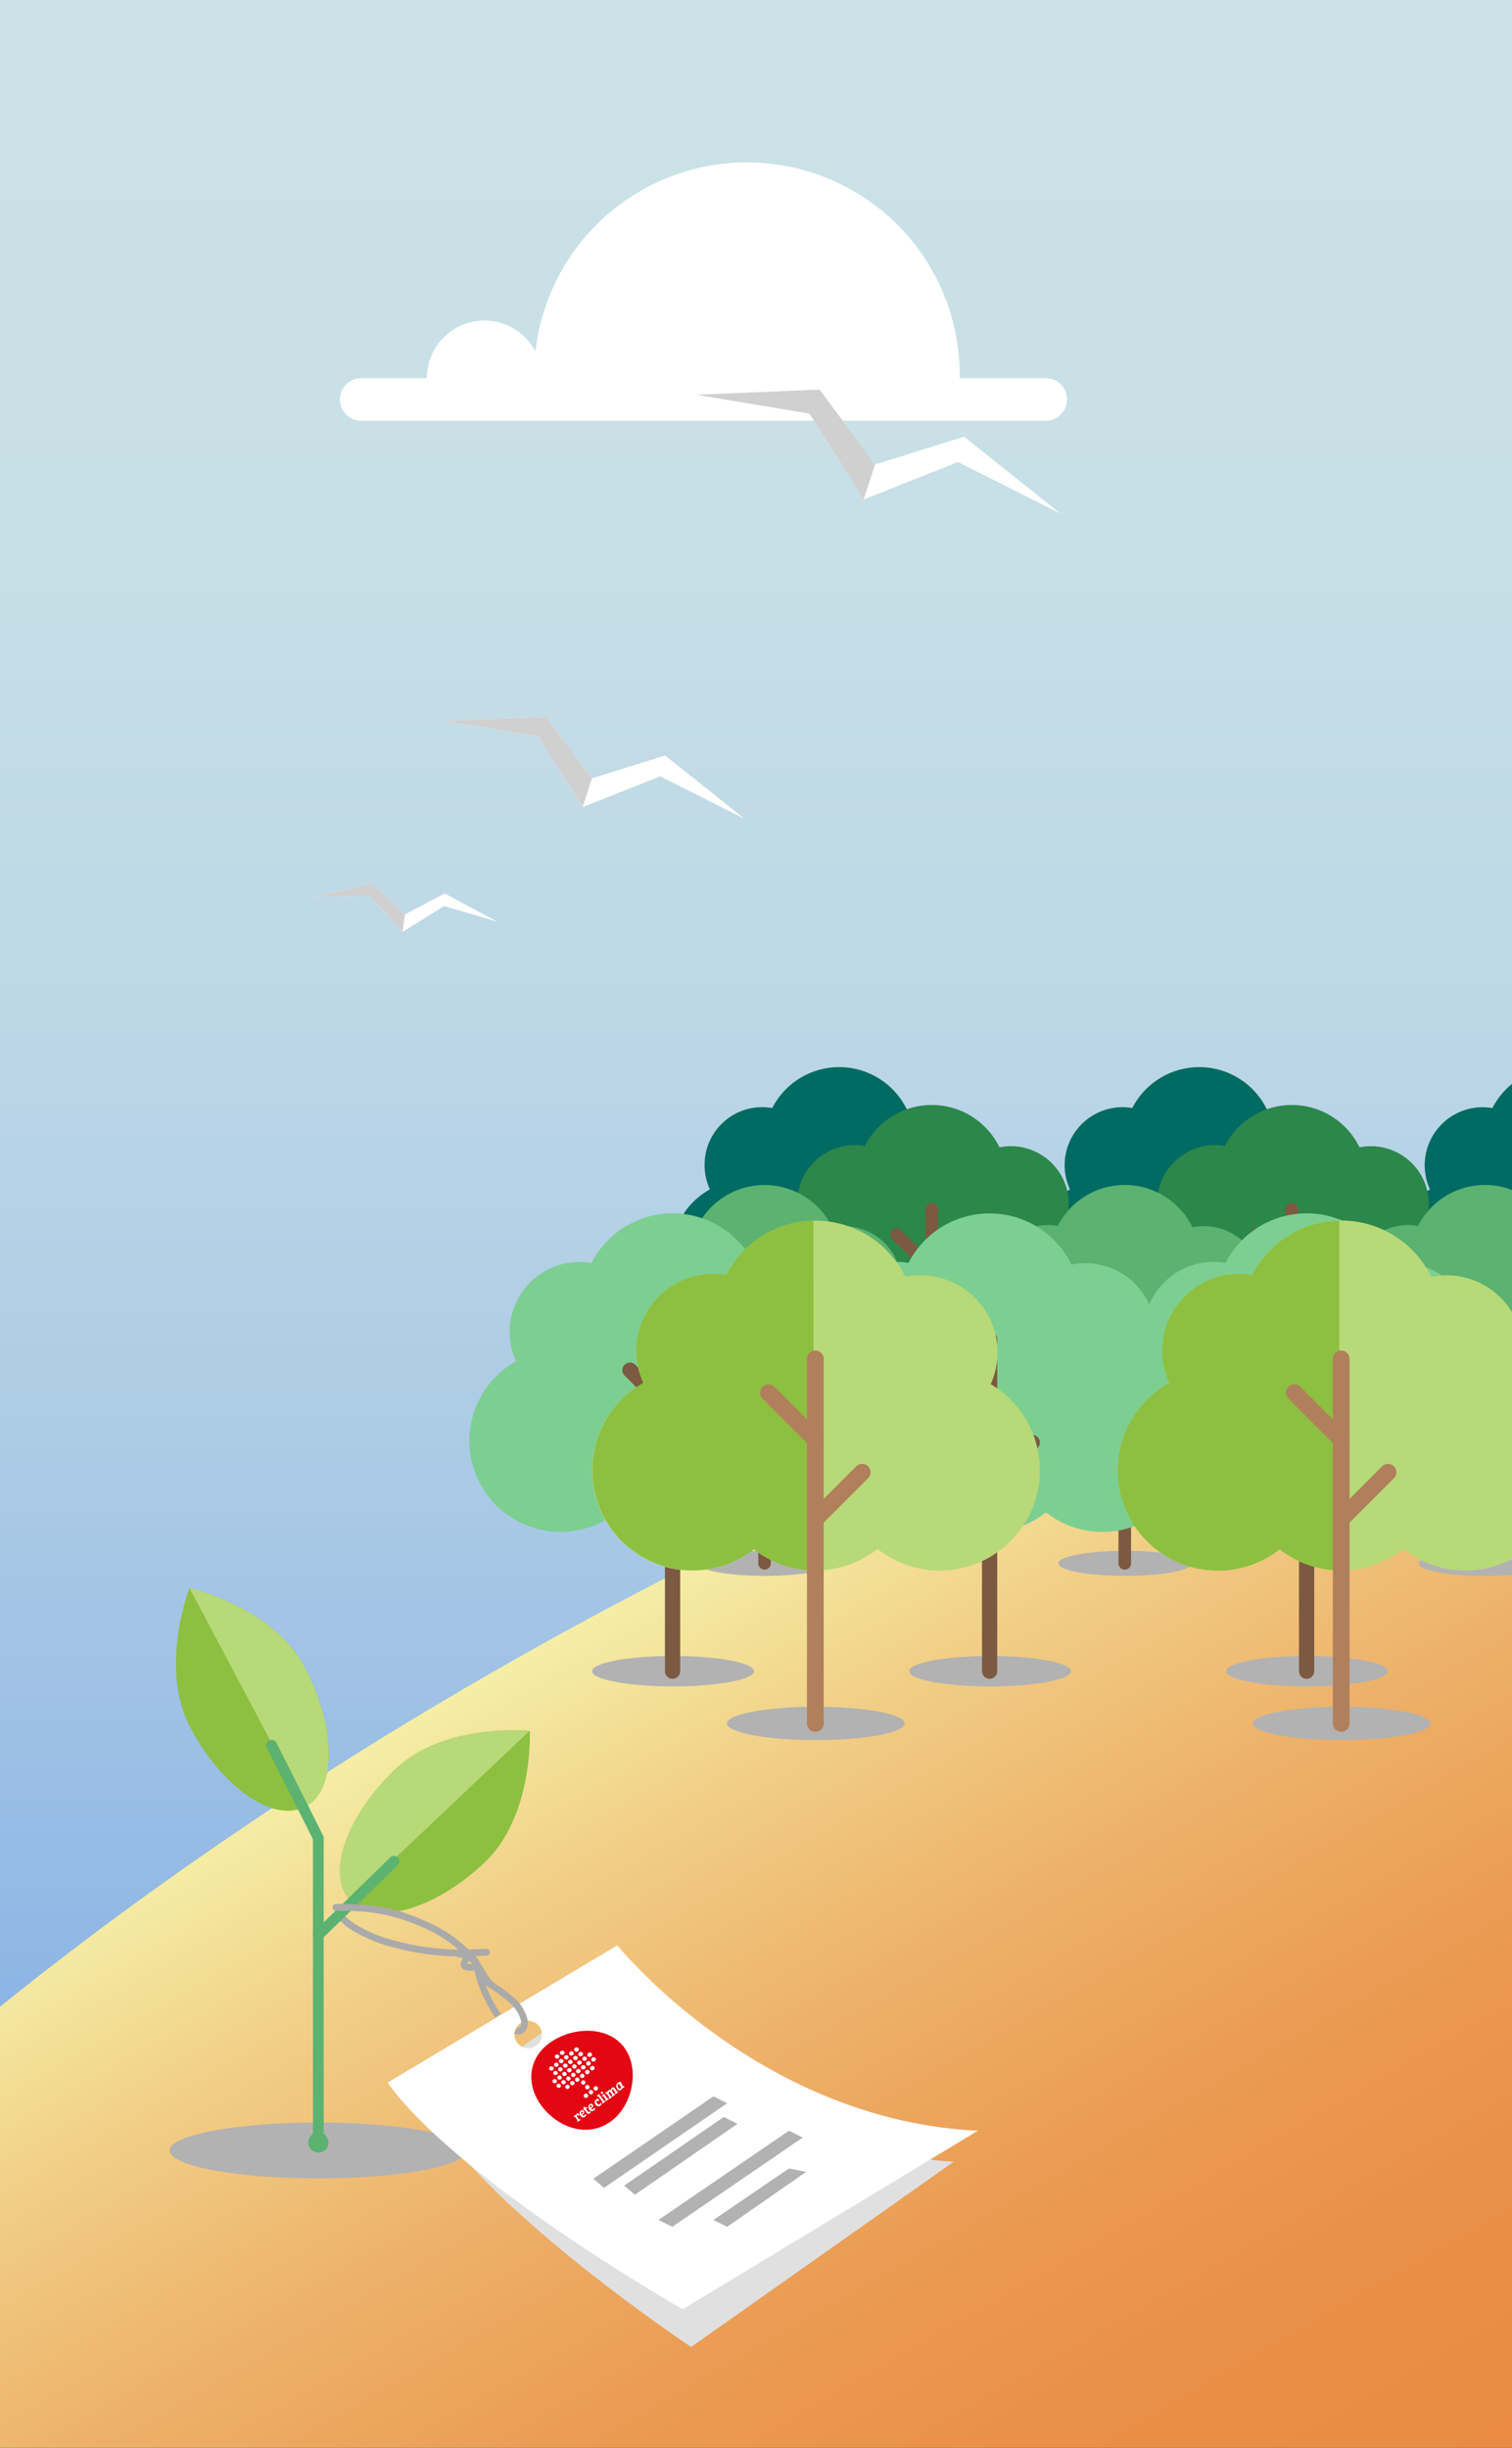 <svg xmlns="http://www.w3.org/2000/svg" xmlns:xlink="http://www.w3.org/1999/xlink" viewBox="0 0 375 607"><rect x="0" y="0" width="375" height="607" fill="#333333" stroke="none"/><defs><style>.cls-1{isolation:isolate;}.cls-2{fill:url(#linear-gradient);}.cls-3{fill:#fff;}.cls-4{fill:#d0d0d0;}.cls-5{fill:url(#linear-gradient-2);}.cls-25,.cls-6{fill:#b2b2b2;}.cls-17,.cls-6{mix-blend-mode:multiply;}.cls-7{fill:#006b62;}.cls-10,.cls-12,.cls-14,.cls-15,.cls-7,.cls-9{fill-rule:evenodd;}.cls-11,.cls-13,.cls-16,.cls-18,.cls-21,.cls-23,.cls-8{fill:none;stroke-miterlimit:10;}.cls-11,.cls-13,.cls-8{stroke:#7c5941;}.cls-11,.cls-13,.cls-16,.cls-18,.cls-21,.cls-8{stroke-linecap:round;}.cls-8{stroke-width:3.12px;}.cls-9{fill:#2b874a;}.cls-10,.cls-22{fill:#5bb271;}.cls-11{stroke-width:3.12px;}.cls-12{fill:#7ccf91;}.cls-13{stroke-width:3.78px;}.cls-14,.cls-20{fill:#b8d977;}.cls-15,.cls-19{fill:#8dbf41;}.cls-16{stroke:#b07f5b;stroke-width:4.15px;}.cls-17{fill:#e0e0e0;}.cls-18,.cls-23{stroke:#aaa;}.cls-18{stroke-width:1.7px;}.cls-21{stroke:#5bb271;stroke-width:2.66px;}.cls-23{stroke-width:1.65px;}.cls-24{fill:#e30613;}</style><linearGradient id="linear-gradient" x1="187.5" y1="504" x2="187.5" gradientUnits="userSpaceOnUse"><stop offset="0" stop-color="#8ab3e5"/><stop offset="0.04" stop-color="#90b7e5"/><stop offset="0.27" stop-color="#aacae5"/><stop offset="0.5" stop-color="#bcd7e6"/><stop offset="0.74" stop-color="#c7dfe6"/><stop offset="1" stop-color="#cbe2e6"/></linearGradient><linearGradient id="linear-gradient-2" x1="76.09" y1="650.93" x2="222.59" y2="397.19" gradientTransform="matrix(-1, 0, 0, 1, 375, 0)" gradientUnits="userSpaceOnUse"><stop offset="0" stop-color="#e98b43"/><stop offset="0.2" stop-color="#ea8f47"/><stop offset="0.4" stop-color="#eb9b53"/><stop offset="0.6" stop-color="#edb068"/><stop offset="0.81" stop-color="#f1cd85"/><stop offset="1" stop-color="#f5eea6"/></linearGradient></defs><title>forest-aziend-mobile</title><g class="cls-1"><g id="Layer_2" data-name="Layer 2"><g id="forest"><rect class="cls-2" width="375" height="504"/><polygon class="cls-3" points="164.95 187.34 146.81 193.02 135.51 177.74 110.32 178.79 133.45 182.63 144.49 200.14 163.73 192.51 184.67 203.05 164.95 187.34"/><polygon class="cls-4" points="110.32 178.79 135.51 177.74 146.81 193.02 144.49 200.14 133.45 182.63 110.32 178.79"/><polygon class="cls-3" points="110.32 221.56 100.44 226.73 92.31 219.09 77.88 222.34 91.64 222.14 99.84 231.09 110.15 224.67 123.35 228.56 110.32 221.56"/><polygon class="cls-4" points="77.88 222.34 92.31 219.09 100.44 226.73 99.84 231.09 91.64 222.14 77.88 222.34"/><path class="cls-3" d="M259.13,104.33H89.36a5.28,5.28,0,0,1,0-10.55H259.13a5.28,5.28,0,1,1,0,10.55Z"/><path class="cls-3" d="M237.76,99.06c.17-1.74.26-3.5.26-5.28a52.78,52.78,0,1,0-105.55,0c0,1.78.09,3.54.26,5.28Z"/><path class="cls-3" d="M133.4,99.06a14.27,14.27,0,1,0-26.5,0Z"/><polygon class="cls-3" points="239.1 108.29 217.03 115.2 203.28 96.61 172.64 97.89 200.77 102.56 214.2 123.86 237.61 114.58 263.08 127.4 239.1 108.29"/><polygon class="cls-4" points="172.64 97.89 203.28 96.61 217.03 115.2 214.2 123.86 200.77 102.56 172.64 97.89"/><path class="cls-5" d="M0,497.62c89.4-72,206-135.31,335.66-176.87q19.8-6.36,39.34-11.81V607H0Z"/><ellipse class="cls-6" cx="297.52" cy="358.46" rx="16.58" ry="3.11"/><path class="cls-7" d="M330.12,295.18a14.37,14.37,0,0,0-13.07-20.34,14.68,14.68,0,0,0-2.83.28,18.67,18.67,0,0,0-33.4-.34,14.55,14.55,0,0,0-2.39-.22,14.38,14.38,0,0,0-14.38,14.38,14.22,14.22,0,0,0,1.32,6A18.69,18.69,0,1,0,286,326a18.63,18.63,0,0,0,23-.08,18.68,18.68,0,1,0,21.12-30.72Z"/><line class="cls-8" x1="297.43" y1="290.44" x2="297.43" y2="358.46"/><line class="cls-8" x1="297.43" y1="305.5" x2="288.7" y2="296.76"/><line class="cls-8" x1="297.43" y1="320.33" x2="306.17" y2="311.59"/><ellipse class="cls-6" cx="208.23" cy="358.46" rx="16.58" ry="3.11"/><path class="cls-7" d="M240.82,295.18a14.37,14.37,0,0,0-13.07-20.34,14.68,14.68,0,0,0-2.83.28,18.67,18.67,0,0,0-33.4-.34,14.27,14.27,0,0,0-16.77,14.16,14.22,14.22,0,0,0,1.32,6A18.69,18.69,0,1,0,196.66,326a18.63,18.63,0,0,0,23-.08,18.68,18.68,0,1,0,21.12-30.72Z"/><line class="cls-8" x1="208.14" y1="290.44" x2="208.14" y2="358.46"/><line class="cls-8" x1="208.14" y1="305.5" x2="199.4" y2="296.76"/><line class="cls-8" x1="208.14" y1="320.33" x2="216.87" y2="311.59"/><path class="cls-7" d="M375,268.79a18.8,18.8,0,0,0-4.88,6,14.55,14.55,0,0,0-2.39-.22,14.38,14.38,0,0,0-14.38,14.38,14.22,14.22,0,0,0,1.32,6A18.68,18.68,0,1,0,375,326.16Z"/><ellipse class="cls-6" cx="320.48" cy="367.85" rx="16.58" ry="3.11"/><path class="cls-9" d="M353.07,304.57A14.37,14.37,0,0,0,340,284.23a14.5,14.5,0,0,0-2.82.28,18.67,18.67,0,0,0-33.4-.34,14.67,14.67,0,0,0-2.4-.22A14.37,14.37,0,0,0,287,298.33a14.21,14.21,0,0,0,1.31,6,18.69,18.69,0,1,0,20.59,31.06,18.64,18.64,0,0,0,23-.08,18.68,18.68,0,1,0,21.11-30.72Z"/><line class="cls-8" x1="320.39" y1="299.83" x2="320.39" y2="367.85"/><line class="cls-8" x1="320.39" y1="314.89" x2="311.65" y2="306.15"/><line class="cls-8" x1="320.39" y1="329.72" x2="329.13" y2="320.98"/><ellipse class="cls-6" cx="231.18" cy="367.85" rx="16.58" ry="3.11"/><path class="cls-9" d="M263.78,304.57a14.37,14.37,0,0,0-15.9-20.06,18.67,18.67,0,0,0-33.4-.34,14.57,14.57,0,0,0-2.4-.22A14.37,14.37,0,0,0,199,304.31a18.69,18.69,0,1,0,20.59,31.06,18.64,18.64,0,0,0,23-.08,18.68,18.68,0,1,0,21.12-30.72Z"/><line class="cls-8" x1="231.09" y1="299.83" x2="231.09" y2="367.85"/><line class="cls-8" x1="231.09" y1="314.89" x2="222.35" y2="306.15"/><line class="cls-8" x1="231.09" y1="329.72" x2="239.83" y2="320.98"/><path class="cls-10" d="M375,295.08A18.68,18.68,0,0,0,351.69,304a14.57,14.57,0,0,0-2.4-.21,14.37,14.37,0,0,0-13.07,20.36,18.69,18.69,0,1,0,20.61,31.05,18.61,18.61,0,0,0,18.17,2.7Z"/><path class="cls-6" d="M375,384.82c-2-.16-4.25-.26-6.6-.26-9.16,0-16.59,1.4-16.59,3.12s7.43,3.11,16.59,3.11c2.35,0,4.58-.09,6.6-.26Z"/><ellipse class="cls-6" cx="279.05" cy="387.68" rx="16.59" ry="3.11"/><path class="cls-10" d="M311.67,324.39a14.36,14.36,0,0,0-13.08-20.33,13.86,13.86,0,0,0-2.83.28,18.69,18.69,0,0,0-33.42-.35,14.57,14.57,0,0,0-2.4-.21,14.35,14.35,0,0,0-13.06,20.36,18.69,18.69,0,1,0,20.6,31.05,18.67,18.67,0,0,0,23.06-.07,18.69,18.69,0,1,0,21.13-30.73Z"/><line class="cls-11" x1="278.96" y1="319.66" x2="278.96" y2="387.68"/><line class="cls-11" x1="278.96" y1="334.72" x2="270.22" y2="325.98"/><line class="cls-11" x1="278.96" y1="349.55" x2="287.7" y2="340.8"/><ellipse class="cls-6" cx="189.71" cy="387.68" rx="16.59" ry="3.11"/><path class="cls-10" d="M222.32,324.39a14.36,14.36,0,0,0-13.08-20.33,13.93,13.93,0,0,0-2.83.28A18.69,18.69,0,0,0,173,304a14.33,14.33,0,0,0-16.77,14.17,14.28,14.28,0,0,0,1.31,6,18.69,18.69,0,1,0,20.6,31.05,18.67,18.67,0,0,0,23.06-.07,18.69,18.69,0,1,0,21.13-30.73Z"/><line class="cls-11" x1="189.62" y1="319.66" x2="189.62" y2="387.68"/><line class="cls-11" x1="189.62" y1="334.72" x2="180.87" y2="325.98"/><line class="cls-11" x1="189.62" y1="349.55" x2="198.36" y2="340.8"/><ellipse class="cls-6" cx="324.17" cy="414.42" rx="20.08" ry="3.77"/><path class="cls-12" d="M363.63,337.85a17.19,17.19,0,0,0,1.58-7.2,17.4,17.4,0,0,0-20.82-17.06,22.61,22.61,0,0,0-40.44-.42,17.36,17.36,0,0,0-18.71,24.37,22.61,22.61,0,1,0,24.93,37.57,22.6,22.6,0,0,0,27.9-.08,22.61,22.61,0,1,0,25.56-37.18Z"/><line class="cls-13" x1="324.06" y1="332.12" x2="324.06" y2="414.42"/><line class="cls-13" x1="324.06" y1="350.34" x2="313.49" y2="339.77"/><line class="cls-13" x1="324.06" y1="368.29" x2="334.64" y2="357.71"/><ellipse class="cls-6" cx="245.55" cy="414.42" rx="20.08" ry="3.77"/><path class="cls-12" d="M285,337.85a17.38,17.38,0,0,0-15.83-24.6,17.55,17.55,0,0,0-3.42.34,22.61,22.61,0,0,0-40.43-.42,17.36,17.36,0,0,0-18.71,24.37,22.61,22.61,0,1,0,24.93,37.57,22.58,22.58,0,0,0,27.89-.08A22.61,22.61,0,1,0,285,337.85Z"/><line class="cls-13" x1="245.44" y1="332.12" x2="245.44" y2="414.42"/><line class="cls-13" x1="245.44" y1="350.34" x2="234.86" y2="339.77"/><line class="cls-13" x1="245.44" y1="368.29" x2="256.02" y2="357.71"/><ellipse class="cls-6" cx="166.92" cy="414.42" rx="20.08" ry="3.77"/><path class="cls-12" d="M206.38,337.85a17.19,17.19,0,0,0,1.58-7.2,17.4,17.4,0,0,0-20.82-17.06,22.61,22.61,0,0,0-40.44-.42A17.36,17.36,0,0,0,128,337.54a22.61,22.61,0,1,0,24.93,37.57,22.6,22.6,0,0,0,27.9-.08,22.61,22.61,0,1,0,25.56-37.18Z"/><line class="cls-13" x1="166.81" y1="332.12" x2="166.81" y2="414.42"/><line class="cls-13" x1="166.81" y1="350.34" x2="156.24" y2="339.77"/><line class="cls-13" x1="166.81" y1="368.29" x2="177.39" y2="357.71"/><ellipse class="cls-6" cx="332.76" cy="427.38" rx="22.05" ry="4.14"/><path class="cls-14" d="M375,325.37a19.07,19.07,0,0,0-16.28-9.13,19.31,19.31,0,0,0-3.75.37,24.84,24.84,0,0,0-44.42-.46,19.68,19.68,0,0,0-3.18-.28A19.08,19.08,0,0,0,290,342.93a24.84,24.84,0,1,0,27.38,41.27,24.79,24.79,0,0,0,30.64-.1,24.79,24.79,0,0,0,27,2.47Z"/><path class="cls-15" d="M332.16,302.68a24.83,24.83,0,0,0-21.61,13.47,19.68,19.68,0,0,0-3.18-.28A19.08,19.08,0,0,0,290,342.93a24.84,24.84,0,1,0,27.38,41.27,24.75,24.75,0,0,0,14.78,5.23Z"/><line class="cls-16" x1="332.64" y1="336.97" x2="332.64" y2="427.38"/><line class="cls-16" x1="332.64" y1="356.99" x2="321.02" y2="345.37"/><line class="cls-16" x1="332.64" y1="376.7" x2="344.26" y2="365.08"/><ellipse class="cls-6" cx="202.34" cy="427.38" rx="22.05" ry="4.14"/><path class="cls-14" d="M245.69,343.26a19.08,19.08,0,0,0-17.39-27,19.31,19.31,0,0,0-3.75.37,24.85,24.85,0,0,0-44.42-.46,19.68,19.68,0,0,0-3.18-.28,19.08,19.08,0,0,0-17.37,27.06A24.84,24.84,0,1,0,187,384.2a24.79,24.79,0,0,0,30.64-.1,24.84,24.84,0,1,0,28.09-40.84Z"/><path class="cls-15" d="M201.74,302.68a24.83,24.83,0,0,0-21.61,13.47,19.68,19.68,0,0,0-3.18-.28,19.08,19.08,0,0,0-17.37,27.06A24.84,24.84,0,1,0,187,384.2a24.75,24.75,0,0,0,14.78,5.23Z"/><line class="cls-16" x1="202.22" y1="336.97" x2="202.22" y2="427.38"/><line class="cls-16" x1="202.22" y1="356.99" x2="190.6" y2="345.37"/><line class="cls-16" x1="202.22" y1="376.7" x2="213.84" y2="365.08"/></g><g id="forest_2" data-name="forest 2"><path class="cls-17" d="M157,488.35l-50.74,35.34C122.19,549.31,171.41,582,171.41,582l65.13-45.94C188.07,533.41,157,488.35,157,488.35Z"/><path class="cls-18" d="M84.83,475.56a13.65,13.65,0,0,0,3.16,2.5,36.38,36.38,0,0,0,10.42,4.18c9.49,2.47,16.29,2.15,22.25,1.88"/><ellipse class="cls-6" cx="78.95" cy="533.27" rx="36.89" ry="6.93"/><path class="cls-19" d="M47.22,428.41c7.93,15,20.7,23.74,28.52,19.59s7.74-19.63-.19-34.6S47,393.81,47,393.81,39.29,413.44,47.22,428.41Z"/><path class="cls-20" d="M47,393.81s20.6,4.63,28.53,19.59,8,30.46.19,34.6Z"/><path class="cls-20" d="M98.09,438.62c-12.3,11.64-17.34,26.29-11.25,32.72s21,2.2,33.29-9.44,11.25-32.72,11.25-32.72S110.39,427,98.09,438.62Z"/><path class="cls-19" d="M131.38,429.18s1.05,21.07-11.25,32.72-27.21,15.87-33.29,9.44Z"/><polyline class="cls-21" points="67.38 432.78 78.95 455.79 78.95 531.41"/><circle class="cls-22" cx="78.95" cy="531.29" r="2.5"/><line class="cls-21" x1="78.95" y1="479.85" x2="97.71" y2="461.55"/><path class="cls-3" d="M153.11,482.39l-57,34.06c17.88,24.69,73.21,56.19,73.21,56.19l73.22-44.27C188,525.81,153.11,482.39,153.11,482.39ZM131,507.93a3.41,3.41,0,1,1,3.41-3.4A3.4,3.4,0,0,1,131,507.93Z"/><path class="cls-23" d="M123.52,499.88a35.93,35.93,0,0,1-4.47-9.09c-.36-1.08-.42-3.13-1.48-3-5.14.58-.53-2.79-2-2.83,3.19.85,4,5.72,6.74,7.58a45.87,45.87,0,0,1,4.31,3.21,9.68,9.68,0,0,1,3.35,5,3.08,3.08,0,0,1-.2,2.22,1.32,1.32,0,0,1-1.86.51"/><path class="cls-18" d="M119.05,489.2a8.56,8.56,0,0,0-3.4-5.1,33.2,33.2,0,0,0-10.22-6.82C96.07,473,89.26,473,83.3,473"/><path class="cls-24" d="M154.76,507.66c4.08,5.41,2.08,14.54-3.26,18.41s-12.26,2-16.62-3.15-4.32-12.06,1.31-16.22S150.67,502.26,154.76,507.66Z"/><path class="cls-3" d="M143.16,524.94c.18.26.27.38.46.63l.22-.14.16.23-.71.52-.15-.22.07-.07s0-.07,0-.14c-.22-.3-.33-.46-.56-.76,0,0-.07-.06-.11,0l-.1,0-.17-.23.47-.34.16.21h0a.47.47,0,0,1,.19-.52.75.75,0,0,1,.27-.13l.36.5-.27.23-.14-.18s-.05,0-.07,0l-.07,0A.27.27,0,0,0,143.16,524.94Z"/><path class="cls-3" d="M144.79,523.5c.29.4,0,.74-.38,1a.34.34,0,0,0,.5.08.61.61,0,0,0,.25-.35l.29.19a1,1,0,0,1-.37.5c-.45.32-.83.13-1.12-.27a.85.85,0,0,1,.1-1.25A.46.46,0,0,1,144.79,523.5Zm-.55.21a.4.4,0,0,0,0,.56c.27-.18.4-.34.27-.52A.16.16,0,0,0,144.24,523.71Z"/><path class="cls-3" d="M144.66,523.08a.55.55,0,0,0,.06-.58l.2-.15.23.32.33-.24.18.28-.31.23.47.67c.12.16.21.17.31.09a.5.5,0,0,0,.15-.18l.24.23a.67.67,0,0,1-.27.33c-.41.3-.62,0-.79-.18l-.48-.69-.18.13A2.15,2.15,0,0,1,144.66,523.08Z"/><path class="cls-3" d="M147,521.89c.28.4,0,.76-.41,1.05a.35.35,0,0,0,.51.08.75.75,0,0,0,.26-.36l.29.19a1.17,1.17,0,0,1-.38.51.74.74,0,0,1-1.13-.26.88.88,0,0,1,.11-1.28A.47.47,0,0,1,147,521.89Zm-.56.22a.4.4,0,0,0,0,.57c.27-.18.4-.35.28-.53A.16.16,0,0,0,146.42,522.11Z"/><path class="cls-3" d="M148.08,521.59c.19.27.4.38.62.22a.72.72,0,0,0,.22-.36l.32.16a1,1,0,0,1-.37.55c-.41.3-.82.22-1.16-.27a.84.84,0,0,1,.13-1.26,1.18,1.18,0,0,1,.51-.22l.3.42-.27.23-.11-.15s-.05-.06-.09,0l-.11.06C147.88,521.06,147.87,521.28,148.08,521.59Z"/><path class="cls-3" d="M149.83,521l.15-.09c.07.09.1.14.16.23-.27.21-.4.31-.67.5l-.15-.22.08-.08c0-.05,0-.07,0-.14l-1-1.36c0-.06-.07-.07-.13,0l-.09.06-.17-.23.54-.41C149.1,519.94,149.34,520.29,149.83,521Z"/><path class="cls-3" d="M150.64,520.41l.15-.1a2,2,0,0,1,.16.24l-.68.51-.15-.23.08-.08c.05,0,.05-.07,0-.14-.21-.32-.32-.48-.54-.79,0-.06-.07-.07-.12,0l-.1.06-.16-.24.54-.41C150.15,519.68,150.32,519.92,150.64,520.41Zm-1.49-1.65a.26.26,0,0,1,.38,0,.28.28,0,0,1-.08.4.26.26,0,0,1-.38,0A.28.28,0,0,1,149.15,518.76Z"/><path class="cls-3" d="M150.48,519.2c0-.06-.07-.06-.12,0l-.1.06-.16-.24.5-.38.14.2h0a.54.54,0,0,1,.24-.54.45.45,0,0,1,.54,0,.6.6,0,0,1,.26-.56c.27-.21.53-.17.76.17l.5.76h0l.15-.1a2,2,0,0,0,.16.24l-.69.53-.15-.23.08-.08c.05-.05.05-.07,0-.14l-.4-.6c-.11-.15-.2-.23-.36-.11a.31.31,0,0,0,0,.43c.18.27.27.4.44.67l.14-.1.16.25-.67.51c-.07-.09-.1-.14-.16-.23l.08-.07s0-.08,0-.15l-.4-.59c-.1-.15-.2-.24-.35-.11a.29.29,0,0,0,0,.43c.17.27.26.4.44.66l.13-.08c.07.09.1.14.16.23l-.66.51a1.88,1.88,0,0,0-.16-.23l.09-.08s0-.07,0-.14Z"/><path class="cls-3" d="M154.53,517.33c0,.06.06.07.11,0l.09-.06.15.24-.46.36-.11-.14h0a.62.62,0,0,1-.26.48c-.42.33-.77.12-1-.27a1,1,0,0,1,.2-1.43,2,2,0,0,1,.6-.31Zm-1-.56a.65.65,0,0,0-.19.11c-.25.19-.16.49,0,.77s.34.39.55.23a.31.31,0,0,0,.09-.41Z"/><path class="cls-3" d="M138.55,510.38a.64.64,0,0,1-.82-.07.47.47,0,0,1,.08-.72.61.61,0,0,1,.81.06A.48.48,0,0,1,138.55,510.38Z"/><path class="cls-3" d="M139.8,509.45a.64.64,0,0,1-.82-.07.48.48,0,0,1,.08-.73.64.64,0,0,1,.82.06A.5.5,0,0,1,139.8,509.45Z"/><path class="cls-3" d="M137.12,513.33a.61.61,0,0,1-.8-.08.48.48,0,0,1,.07-.72.6.6,0,0,1,.8.08A.48.48,0,0,1,137.12,513.33Z"/><path class="cls-3" d="M138.33,512.42a.61.61,0,0,1-.8-.07.49.49,0,0,1,.07-.73.62.62,0,0,1,.81.07A.49.49,0,0,1,138.33,512.42Z"/><path class="cls-3" d="M139.56,511.5a.6.6,0,0,1-.8-.07.48.48,0,0,1,.08-.73.62.62,0,0,1,.81.07A.48.48,0,0,1,139.56,511.5Z"/><path class="cls-3" d="M140.81,510.57a.61.61,0,0,1-.81-.07.48.48,0,0,1,.09-.73.61.61,0,0,1,.81.06A.5.5,0,0,1,140.81,510.57Z"/><path class="cls-3" d="M142.07,509.62a.61.61,0,0,1-.81-.06.51.51,0,0,1,.09-.75.64.64,0,0,1,.82.06A.51.51,0,0,1,142.07,509.62Z"/><path class="cls-3" d="M143.35,508.65a.61.61,0,0,1-.82-.06.51.51,0,0,1,.1-.75.62.62,0,0,1,.82.05A.52.52,0,0,1,143.35,508.65Z"/><path class="cls-3" d="M138.13,514.46a.59.59,0,0,1-.79-.09.48.48,0,0,1,.07-.72.6.6,0,0,1,.79.08A.49.49,0,0,1,138.13,514.46Z"/><path class="cls-3" d="M139.34,513.56a.6.6,0,0,1-.79-.09.48.48,0,0,1,.07-.72.61.61,0,0,1,.8.07A.5.5,0,0,1,139.34,513.56Z"/><path class="cls-3" d="M140.57,512.64a.61.61,0,0,1-.8-.08.49.49,0,0,1,.08-.73.6.6,0,0,1,.8.07A.5.5,0,0,1,140.57,512.64Z"/><path class="cls-3" d="M145,516.83a.55.55,0,0,1-.77-.1.52.52,0,0,1,.1-.75.57.57,0,0,1,.78.09A.54.54,0,0,1,145,516.83Z"/><path class="cls-3" d="M146,518a.56.56,0,0,1-.77-.11.54.54,0,0,1,.11-.76.55.55,0,0,1,.77.11A.54.54,0,0,1,146,518Z"/><path class="cls-3" d="M146.88,519.26a.54.54,0,1,1-.65-.87.53.53,0,0,1,.76.11A.54.54,0,0,1,146.88,519.26Z"/><path class="cls-3" d="M141.81,511.7a.59.59,0,0,1-.8-.07.5.5,0,0,1,.09-.74.61.61,0,0,1,.8.07A.49.49,0,0,1,141.81,511.7Z"/><path class="cls-3" d="M143.07,510.75a.61.61,0,0,1-.81-.06.51.51,0,0,1,.1-.75.61.61,0,0,1,.81.06A.51.51,0,0,1,143.07,510.75Z"/><path class="cls-3" d="M144.34,509.78a.59.59,0,0,1-.81-.06.52.52,0,0,1,.1-.75.62.62,0,0,1,.82,0A.53.53,0,0,1,144.34,509.78Z"/><path class="cls-3" d="M137.93,516.49a.6.6,0,0,1-.78-.09.5.5,0,0,1,.07-.73.6.6,0,0,1,.78.09A.49.49,0,0,1,137.93,516.49Z"/><path class="cls-3" d="M139.13,515.6a.6.6,0,0,1-.79-.09.5.5,0,0,1,.07-.73.61.61,0,0,1,.79.09A.5.5,0,0,1,139.13,515.6Z"/><path class="cls-3" d="M140.33,514.7a.57.57,0,0,1-.78-.09.49.49,0,0,1,.08-.73.6.6,0,0,1,.79.08A.51.51,0,0,1,140.33,514.7Z"/><path class="cls-3" d="M141.56,513.78a.59.59,0,0,1-.79-.08.5.5,0,0,1,.08-.74.6.6,0,0,1,.8.08A.51.51,0,0,1,141.56,513.78Z"/><path class="cls-3" d="M142.8,512.85a.59.59,0,0,1-.8-.08.51.51,0,0,1,.09-.74.6.6,0,0,1,.8.07A.51.51,0,0,1,142.8,512.85Z"/><path class="cls-3" d="M144.05,511.9a.59.59,0,0,1-.8-.07.51.51,0,0,1,.1-.75.59.59,0,0,1,.8.07A.51.51,0,0,1,144.05,511.9Z"/><path class="cls-3" d="M145.65,520.14a.54.54,0,0,1-.65-.87.54.54,0,0,1,.65.87Z"/><path class="cls-3" d="M148.09,518.32a.54.54,0,0,1-.76-.11.55.55,0,0,1,.11-.77.54.54,0,0,1,.77.1A.57.57,0,0,1,148.09,518.32Z"/><path class="cls-3" d="M145.32,510.93a.6.6,0,0,1-.8-.06.52.52,0,0,1,.1-.76.6.6,0,0,1,.81.06A.53.53,0,0,1,145.32,510.93Z"/><path class="cls-3" d="M142.29,517a.59.59,0,0,1-.78-.1.51.51,0,0,1,.09-.74.57.57,0,0,1,.78.09A.53.53,0,0,1,142.29,517Z"/><path class="cls-3" d="M146.6,509.94a.6.6,0,0,1-.81-.05.53.53,0,0,1,.12-.77.59.59,0,0,1,.81.05A.53.53,0,0,1,146.6,509.94Z"/><path class="cls-3" d="M138.92,517.64a.57.57,0,0,1-.77-.1.48.48,0,0,1,.06-.72.57.57,0,0,1,.78.09A.5.5,0,0,1,138.92,517.64Z"/><path class="cls-3" d="M140.11,516.75a.59.59,0,0,1-.78-.09.5.5,0,0,1,.08-.73.58.58,0,0,1,.78.09A.5.5,0,0,1,140.11,516.75Z"/><path class="cls-3" d="M141.31,515.85a.57.57,0,0,1-.78-.09.5.5,0,0,1,.08-.73.6.6,0,0,1,.79.08A.51.51,0,0,1,141.31,515.85Z"/><path class="cls-3" d="M142.53,514.94a.57.57,0,0,1-.78-.09.51.51,0,0,1,.09-.74.6.6,0,0,1,.79.08A.52.52,0,0,1,142.53,514.94Z"/><path class="cls-3" d="M143.77,514a.59.59,0,0,1-.79-.08.52.52,0,0,1,.09-.75.6.6,0,0,1,.8.08A.52.52,0,0,1,143.77,514Z"/><path class="cls-3" d="M143.5,516.13a.56.56,0,0,1-.77-.1.51.51,0,0,1,.09-.74.57.57,0,0,1,.78.09A.52.52,0,0,1,143.5,516.13Z"/><path class="cls-3" d="M144.73,515.2a.57.57,0,0,1-.78-.09.52.52,0,0,1,.1-.75.58.58,0,0,1,.79.08A.54.54,0,0,1,144.73,515.2Z"/><path class="cls-3" d="M145,513.06a.59.59,0,0,1-.8-.07.53.53,0,0,1,.11-.76.57.57,0,0,1,.79.07A.53.53,0,0,1,145,513.06Z"/><path class="cls-3" d="M146.28,512.1a.59.59,0,0,1-.8-.07.55.55,0,0,1,.11-.77.58.58,0,0,1,.8.07A.54.54,0,0,1,146.28,512.1Z"/><path class="cls-3" d="M147.56,511.11a.58.58,0,0,1-.8-.06.55.55,0,0,1,.12-.78.59.59,0,0,1,.8.06A.55.55,0,0,1,147.56,511.11Z"/><path class="cls-3" d="M141.07,517.92a.56.56,0,0,1-.76-.1.5.5,0,0,1,.08-.74.58.58,0,0,1,.77.1A.51.51,0,0,1,141.07,517.92Z"/><path class="cls-3" d="M146,514.24a.58.58,0,0,1-.79-.08.54.54,0,0,1,.11-.76.57.57,0,0,1,.79.08A.54.54,0,0,1,146,514.24Z"/><path class="cls-3" d="M147.23,513.28a.58.58,0,0,1-.79-.08.54.54,0,0,1,.11-.77.59.59,0,0,1,.8.07A.56.56,0,0,1,147.23,513.28Z"/><polygon class="cls-25" points="149.81 542.54 147.15 540.28 176.95 519.85 180.35 521.55 149.81 542.54"/><polygon class="cls-25" points="157.48 544.24 154.81 541.99 179.5 524.96 182.91 526.66 157.48 544.24"/><polygon class="cls-25" points="166.73 552.2 163.32 550.5 195.68 528.37 199.08 530.07 166.73 552.2"/><polygon class="cls-25" points="180.35 552.2 176.95 550.5 195.68 537.73 199.93 538.58 180.35 552.2"/></g></g></g></svg>